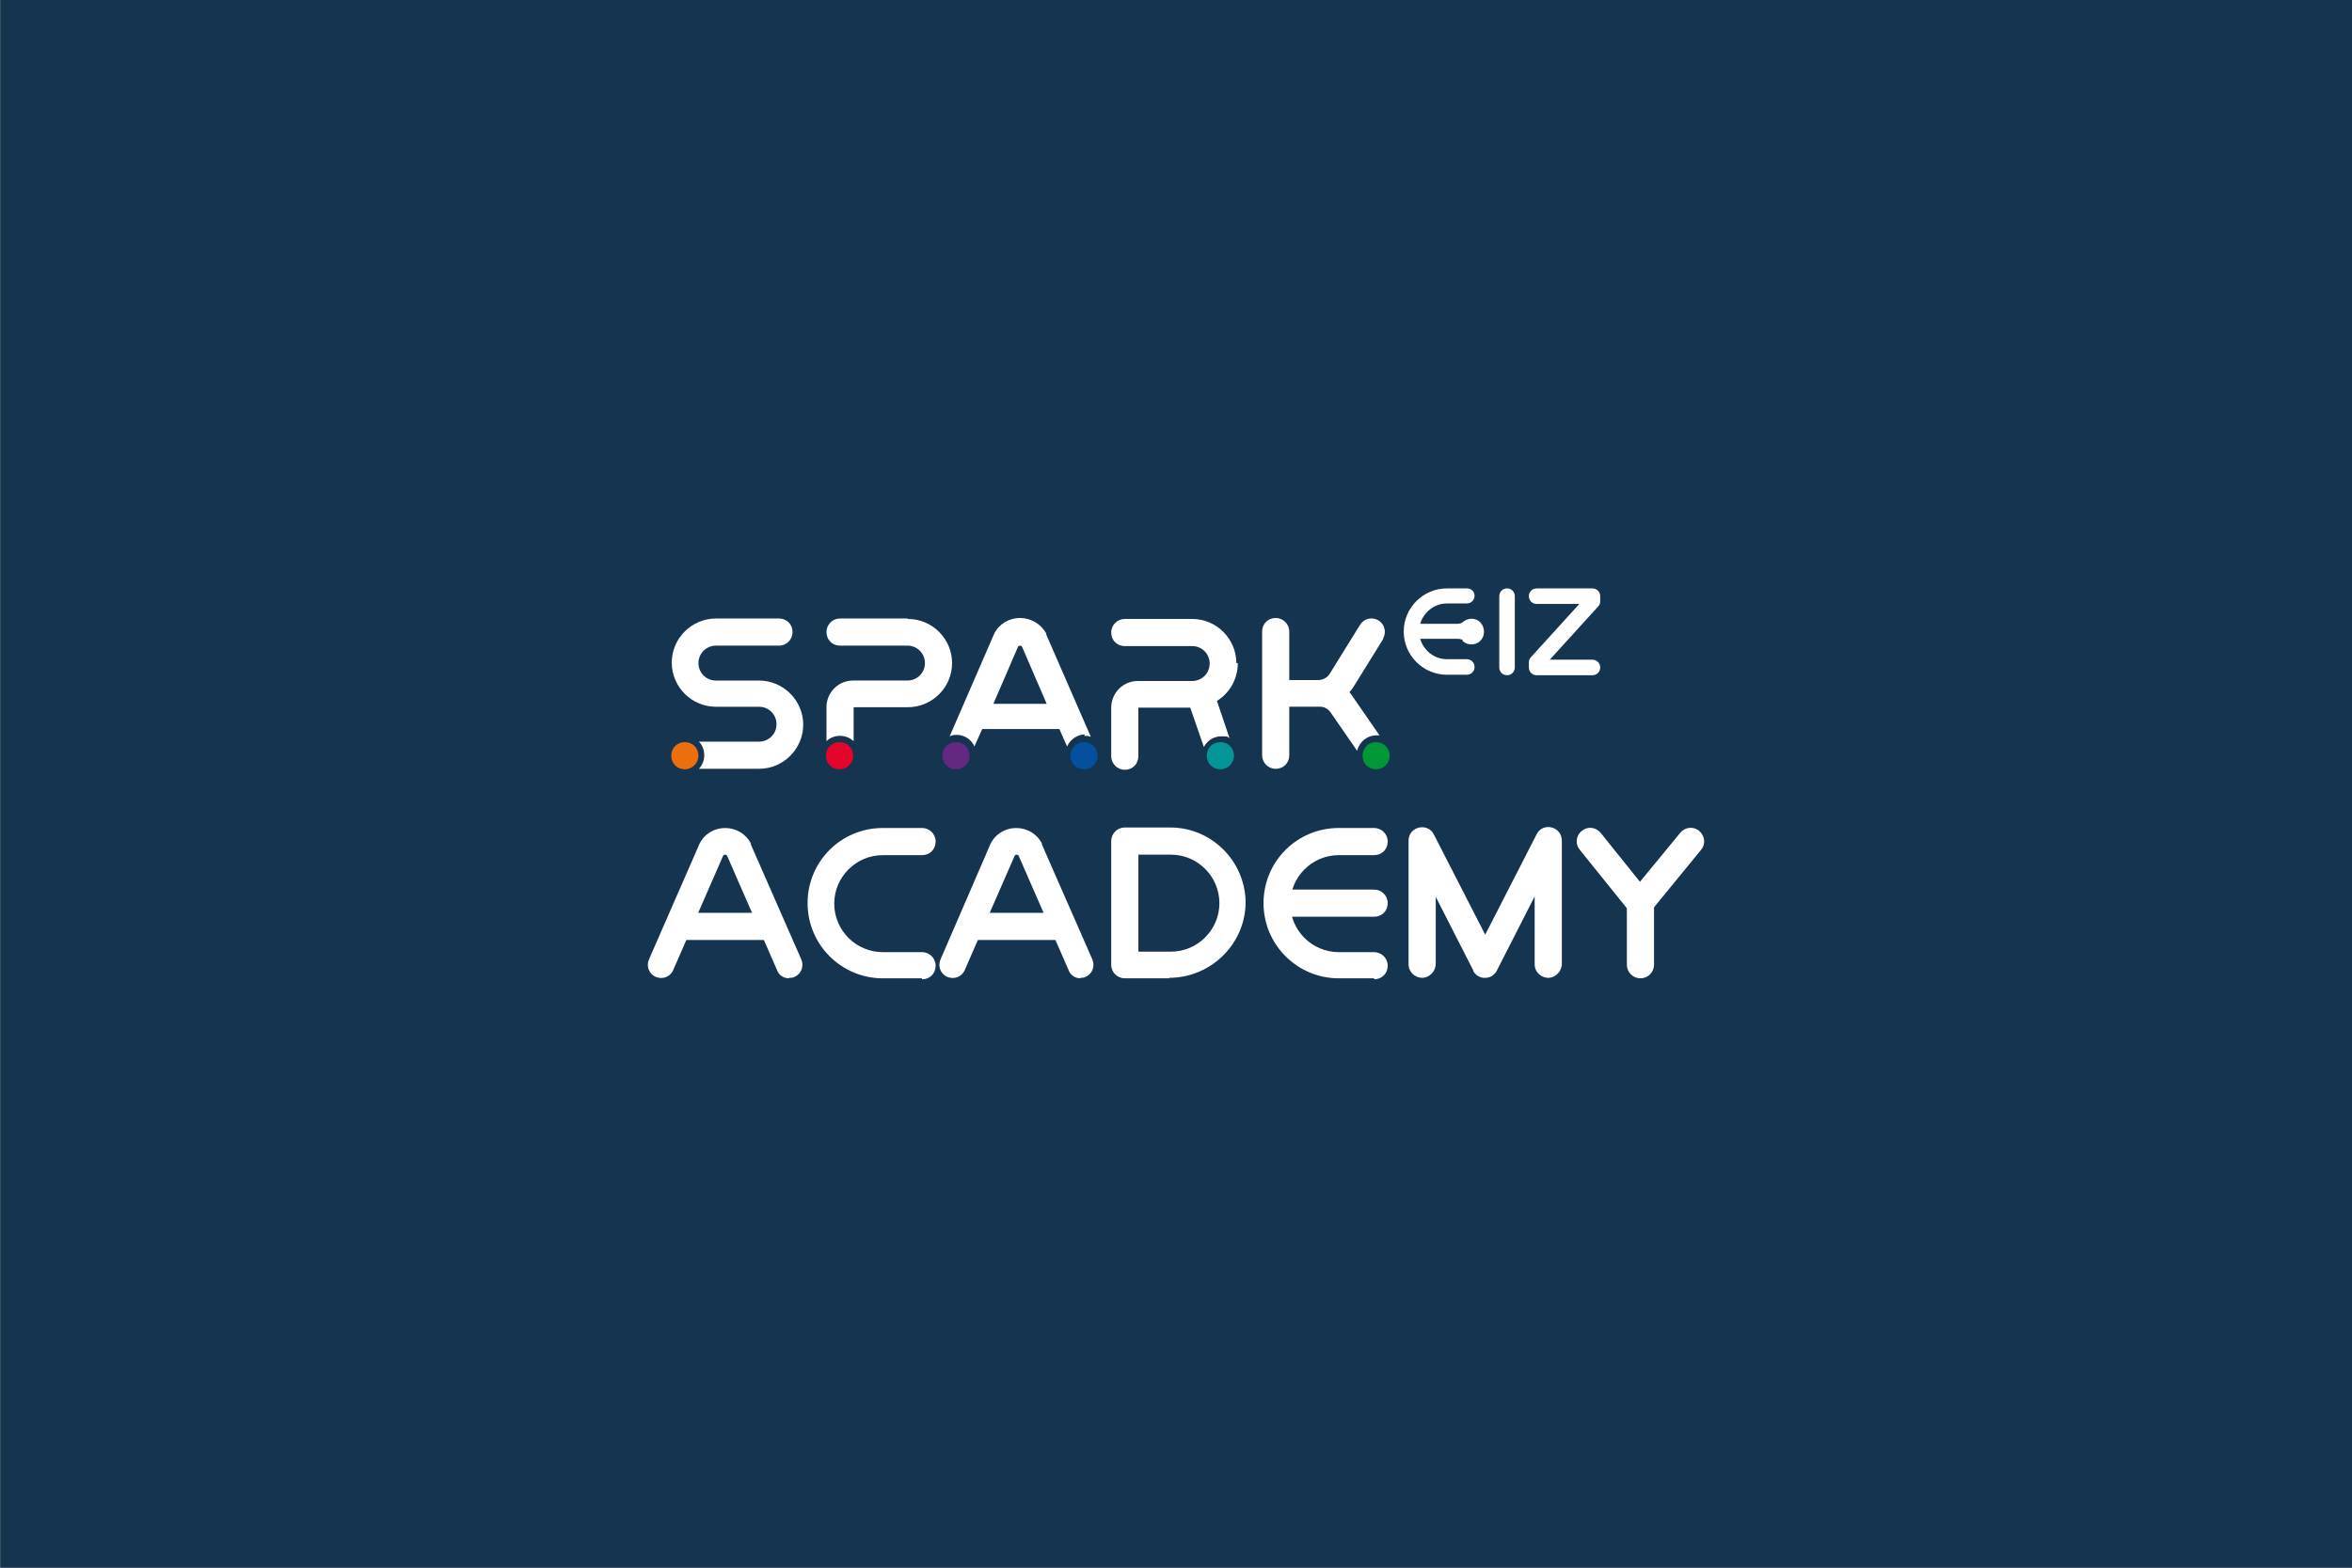 <svg xmlns="http://www.w3.org/2000/svg" xmlns:xlink="http://www.w3.org/1999/xlink" id="Ebene_1" data-name="Ebene 1" viewBox="0 0 850.39 566.93"><rect x="0" y="0" width="850.39" height="566.93" fill="#808080" stroke="none"/><defs><style>      .cls-1 {        fill: none;      }      .cls-2 {        fill: #ed6e0e;      }      .cls-3 {        fill: #009739;      }      .cls-4 {        fill: #632982;      }      .cls-5 {        fill: #049697;      }      .cls-6 {        fill: #04509f;      }      .cls-7 {        fill: #fff;      }      .cls-8 {        fill: #15344f;      }      .cls-9 {        clip-path: url(#clippath);      }      .cls-10 {        fill: #e4052b;      }    </style><clipPath id="clippath"><rect class="cls-1" x=".12" y="0" width="850.27" height="566.93"></rect></clipPath></defs><g class="cls-9"><polygon class="cls-8" points="0 0 0 566.93 850.39 566.93 850.39 0 0 0 0 0"></polygon></g><path class="cls-7" d="M592.94,334.33l-21.75-27.01c-1.75-2.1-1.4-5.09.7-6.84,2.1-1.75,5.09-1.4,6.84.7l14.21,17.71,14.56-17.71c1.75-2.1,4.73-2.46,6.84-.7,2.1,1.75,2.46,4.74.7,6.84l-22.1,27.01h0Z"></path><path class="cls-7" d="M285.32,353.79c-1.93,0-3.68-1.05-4.38-2.98l-18.07-41.39s-.35-.35-.7-.35-.53.17-.7.35l-18.07,41.39c-1.05,2.46-3.86,3.51-6.31,2.46-2.45-1.05-3.51-3.86-2.45-6.31l18.24-41.74h0c1.75-3.68,5.44-5.79,9.3-5.79s7.54,2.1,9.3,5.61v.35l18.24,41.57c1.05,2.45,0,5.26-2.46,6.31-.7.35-1.23.35-1.93.35"></path><path class="cls-7" d="M276.38,339.94h-28.76c-2.63,0-4.91-2.1-4.91-4.91s2.1-4.91,4.91-4.91h28.76c2.63,0,4.91,2.1,4.91,4.91s-2.1,4.91-4.91,4.91"></path><path class="cls-7" d="M390.73,353.79c-1.93,0-3.68-1.05-4.38-2.98l-18.07-41.39s-.35-.35-.7-.35-.53.17-.7.35l-18.07,41.39c-1.05,2.46-3.86,3.51-6.31,2.46-2.45-1.05-3.51-3.86-2.45-6.31l18.06-41.74h0c1.75-3.68,5.44-5.79,9.3-5.79s7.54,2.1,9.3,5.61v.35l18.24,41.57c1.05,2.45,0,5.26-2.46,6.31-.7.35-1.23.35-1.93.35"></path><path class="cls-7" d="M381.61,339.94h-28.76c-2.63,0-4.91-2.1-4.91-4.91s2.1-4.91,4.91-4.91h28.76c2.63,0,4.91,2.1,4.91,4.91s-2.1,4.91-4.91,4.91"></path><path class="cls-7" d="M333.38,353.79h-14.21c-14.91,0-27.18-12.1-27.18-27.18s12.1-27.18,27.18-27.18h14.21c2.63,0,4.91,2.1,4.91,4.91s-2.1,4.91-4.91,4.91h-14.21c-9.65,0-17.54,7.89-17.54,17.54s7.89,17.54,17.54,17.54h14.21c2.63,0,4.91,2.11,4.91,4.91s-2.1,4.91-4.91,4.91"></path><path class="cls-7" d="M411.6,344.15h11.75c9.65,0,17.54-7.89,17.54-17.54s-7.89-17.54-17.54-17.54h-11.75v35.08h0ZM422.82,353.79h-16.14c-2.63,0-4.91-2.11-4.91-4.91v-44.72c0-2.63,2.11-4.91,4.91-4.91h16.49c14.73,0,26.83,11.93,27.19,26.66.18,15.26-12.45,27.71-27.71,27.71"></path><path class="cls-7" d="M496.83,353.79h-12.8c-14.91,0-27.19-12.1-27.19-27.18s12.1-27.18,27.19-27.18h12.8c2.63,0,4.91,2.1,4.91,4.91s-2.1,4.91-4.91,4.91h-12.8c-9.65,0-17.54,7.89-17.54,17.54s7.89,17.54,17.54,17.54h12.8c2.63,0,4.91,2.11,4.91,4.91s-2.1,4.91-4.91,4.91"></path><path class="cls-7" d="M496.83,331.52h-35.08c-2.63,0-4.91-2.1-4.91-4.91s2.1-4.91,4.91-4.91h35.08c2.63,0,4.91,2.11,4.91,4.91s-2.1,4.91-4.91,4.91"></path><path class="cls-7" d="M532.79,351.16l-13.68-26.83v24.2c0,2.63-2.1,4.91-4.74,5.09-2.81,0-5.09-2.1-5.09-4.91v-44.72c0-5.09,6.84-6.66,9.12-2.28l18.59,36.3,18.59-36.3c2.28-4.56,9.12-2.81,9.12,2.28v44.55c0,2.63-2.1,4.91-4.74,5.09-2.81,0-5.09-2.1-5.09-4.91v-24.55l-13.68,26.83c-1.75,3.51-6.84,3.51-8.59,0"></path><path class="cls-7" d="M593.12,353.79c-2.63,0-4.91-2.11-4.91-4.91v-22.27c0-2.63,2.1-4.91,4.91-4.91s4.91,2.11,4.91,4.91v22.27c0,2.63-2.1,4.91-4.91,4.91"></path><path class="cls-2" d="M247.61,278.2c2.63,0,4.91-2.11,4.91-4.91s-2.1-4.91-4.91-4.91-4.91,2.1-4.91,4.91,2.1,4.91,4.91,4.91"></path><path class="cls-7" d="M544.89,244.18h0c-1.58,0-2.81-1.23-2.81-2.81v-25.78c0-1.58,1.23-2.81,2.81-2.81s2.81,1.23,2.81,2.81v25.78c0,1.58-1.23,2.81-2.81,2.81"></path><path class="cls-7" d="M575.76,212.79h-20.17c-1.58,0-2.81,1.23-2.81,2.81s1.23,2.81,2.81,2.81h15.43l-17.54,19.29c-.53.53-.7,1.23-.7,1.93v1.75c0,1.58,1.23,2.81,2.81,2.81h20.17c1.58,0,2.81-1.23,2.81-2.81s-1.23-2.81-2.81-2.81h-15.43l17.54-19.29c.53-.53.7-1.23.7-1.93v-1.75c0-1.58-1.23-2.81-2.81-2.81"></path><path class="cls-7" d="M528.75,231.73h0c1.75,1.75,4.74,1.75,6.49,0,1.75-1.75,1.75-4.73,0-6.66-1.75-1.75-4.56-1.75-6.49,0h0c-.53.53-1.93.53-1.93.53h-13.33c1.23-4.21,5.09-7.37,9.65-7.37h7.19c1.58,0,2.81-1.23,2.81-2.81s-1.23-2.63-2.81-2.63h-7.19c-8.59,0-15.61,7.01-15.61,15.61s7.02,15.61,15.61,15.61h7.19c1.58,0,2.81-1.23,2.81-2.81s-1.23-2.81-2.81-2.81h-7.19c-4.56,0-8.42-3.16-9.65-7.37h13.51c.17,0,1.4,0,1.93.53"></path><path class="cls-3" d="M497.54,278.2c2.63,0,4.91-2.11,4.91-4.91s-2.1-4.91-4.91-4.91-4.91,2.1-4.91,4.91,2.1,4.91,4.91,4.91"></path><path class="cls-10" d="M303.56,278.2c2.63,0,4.91-2.11,4.91-4.91s-2.11-4.91-4.91-4.91-4.91,2.1-4.91,4.91,2.1,4.91,4.91,4.91"></path><path class="cls-4" d="M345.65,278.2c2.63,0,4.91-2.11,4.91-4.91s-2.1-4.91-4.91-4.91-4.91,2.1-4.91,4.91,2.1,4.91,4.91,4.91"></path><path class="cls-5" d="M441.24,278.2c2.63,0,4.91-2.11,4.91-4.91s-2.11-4.91-4.91-4.91-4.91,2.1-4.91,4.91,2.11,4.91,4.91,4.91"></path><path class="cls-6" d="M391.95,278.2c2.63,0,4.91-2.11,4.91-4.91s-2.1-4.91-4.91-4.91-4.91,2.1-4.91,4.91,2.11,4.91,4.91,4.91"></path><path class="cls-7" d="M499.99,231.03c1.4-2.28.7-5.26-1.58-6.67-2.28-1.4-5.26-.7-6.66,1.58l-10.87,17.54c-.88,1.58-2.63,2.46-4.38,2.46h-10.35v-17.54c0-2.63-2.11-4.91-4.91-4.91s-4.91,2.1-4.91,4.91v44.72c0,2.63,2.1,4.91,4.91,4.91s4.91-2.11,4.91-4.91v-17.54h11.22c1.4,0,2.63.7,3.51,1.75l9.82,14.21c.7-3.16,3.51-5.61,7.02-5.61s.7,0,1.05,0l-9.82-14.21c-.35-.53-.7-1.05-1.05-1.4.53-.7,1.05-1.23,1.58-2.1l10.87-17.54-.35.35h0Z"></path><path class="cls-7" d="M447.02,239.79c0-8.77-7.19-15.96-15.96-15.96h-24.38c-2.63,0-4.91,2.1-4.91,4.91s2.11,4.91,4.91,4.91h24.38c3.51,0,6.31,2.81,6.31,6.31s-2.81,6.31-6.31,6.31h-19.64c-5.44,0-9.65,4.38-9.65,9.65v17.54c0,2.63,2.11,4.91,4.91,4.91s4.91-2.1,4.91-4.91v-17.54h18.77l4.91,14.21c1.23-2.28,3.51-3.86,6.31-3.86s2.1.17,2.98.7l-4.56-13.5c4.56-2.81,7.54-7.89,7.54-13.68"></path><path class="cls-7" d="M328.11,223.66h-24.38c-2.63,0-4.91,2.11-4.91,4.91s2.1,4.91,4.91,4.91h24.38c3.51,0,6.31,2.81,6.31,6.31s-2.81,6.31-6.31,6.31h-19.64c-5.44,0-9.65,4.38-9.65,9.65v12.28c1.23-1.23,2.98-1.93,4.91-1.93s3.51.7,4.91,1.93v-12.28h19.64c8.77,0,15.96-7.19,15.96-15.96s-7.19-15.96-15.96-15.96"></path><path class="cls-7" d="M359.16,254.53l8.94-20.7s.35-.35.7-.35.53.18.7.35l8.94,20.7h-19.29ZM391.95,266.1c.88,0,1.58,0,2.45.35l-16.13-37.01v-.35c-1.93-3.51-5.61-5.61-9.47-5.61s-7.54,2.1-9.3,5.61h0l-16.14,37.18c.7-.35,1.58-.53,2.46-.53,2.98,0,5.44,1.75,6.49,4.21l2.81-6.31h27.89l2.81,6.31c1.05-2.45,3.68-4.38,6.49-4.38"></path><path class="cls-7" d="M274.45,246.11h-15.61c-3.51,0-6.31-2.81-6.31-6.31s2.81-6.31,6.31-6.31h22.8c2.63,0,4.91-2.1,4.91-4.91s-2.1-4.91-4.91-4.91h-22.8c-8.77,0-15.96,7.19-15.96,15.96s7.19,15.96,15.96,15.96h15.61c3.51,0,6.31,2.81,6.31,6.31s-2.81,6.31-6.31,6.31h-21.75c1.23,1.23,1.93,2.98,1.93,4.91s-.7,3.51-1.93,4.91h21.75c8.77,0,15.96-7.19,15.96-15.96s-7.19-15.96-15.96-15.96"></path></svg>